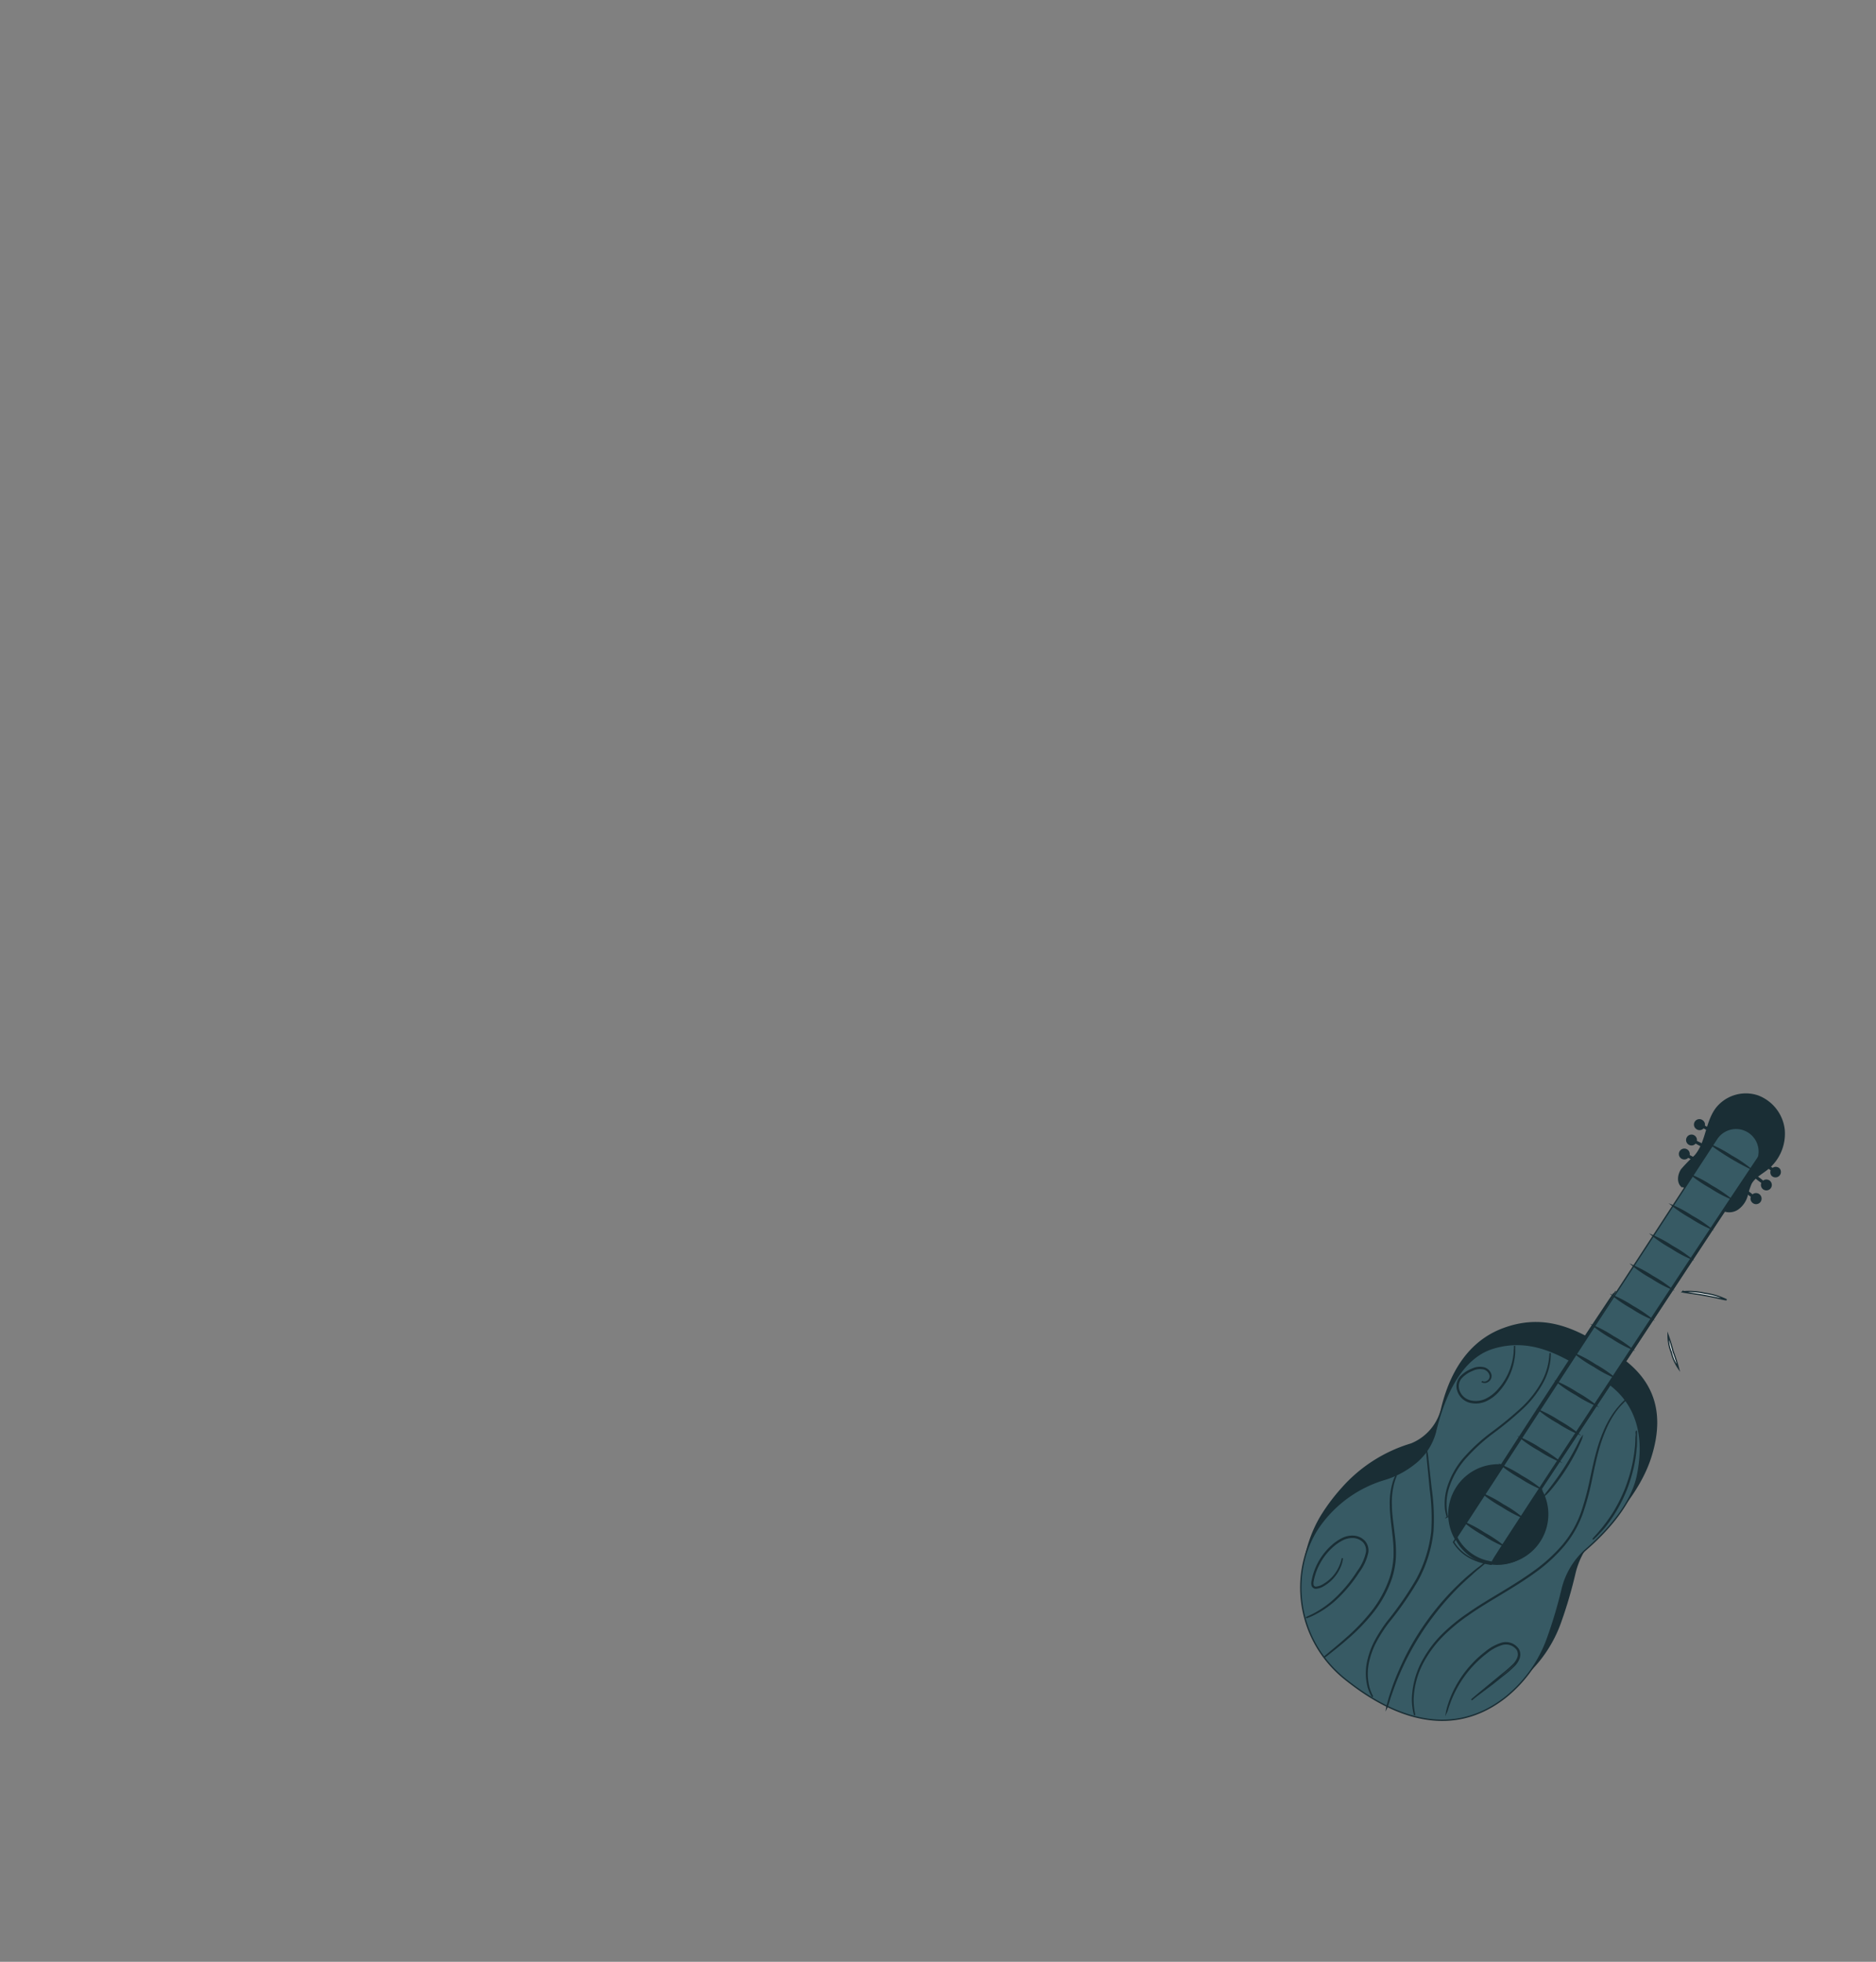 <svg id="Layer_1" data-name="Layer 1" xmlns="http://www.w3.org/2000/svg" viewBox="0 0 349.76 365.67"><rect x="0" y="0" width="349.76" height="365.67" fill="#808080" stroke="none"/><defs><style>.cls-1{fill:#1a2e35;}.cls-1,.cls-2,.cls-3,.cls-4{stroke:#1a2e35;stroke-miterlimit:10;stroke-width:0.25px;}.cls-2{fill:#375a64;}.cls-3{fill:#e1e1e1;}.cls-4{fill:#fafafa;}</style></defs><path class="cls-1" d="M313.68,221.25c-1-.71-.83-2.26-.16-3.25a30.37,30.37,0,0,1,2.51-2.57c2.18-2.51,2-6.41,4.1-9a7,7,0,0,1,7.56-2.15,7.63,7.63,0,0,1,4.93,6.25,8.45,8.45,0,0,1-3.15,7.4c-1.05.84-2.33,1.48-3,2.65a14.42,14.42,0,0,0-.76,2.33,4.55,4.55,0,0,1-1.71,2.44,2.84,2.84,0,0,1-2.88.19"/><path class="cls-1" d="M263.14,269.15a27.82,27.82,0,0,0-12.92,8.26,35.93,35.93,0,0,0-3.6,4.72c-5.13,8-6,21.67,3.54,29.31,6.27,5,21.81,11.16,33.61,1.36A24.46,24.46,0,0,0,291,302.2a83.46,83.46,0,0,0,2.61-8.93,15,15,0,0,1,4.7-7.83c3.46-3.05,7.62-8.31,9.35-13.56,3.2-9.71-.36-15.7-7-19.77-5.27-3.26-11.65-7.68-20.37-4.44-4.76,1.76-9.44,6-11.59,15.26A9.54,9.54,0,0,1,263.14,269.15Z"/><path class="cls-2" d="M263.48,273a16.36,16.36,0,0,1-5.45,2.78A22.77,22.77,0,0,0,245.62,285c-5.14,8-4.2,20.48,5.19,28,6.06,4.84,18.15,12.53,29.82,3.41a24.83,24.83,0,0,0,7.92-11.11,85.81,85.81,0,0,0,2.7-9.08,14.42,14.42,0,0,1,4.51-7.46c3.46-3,8.4-8.21,9.52-13.69,1.78-8.63-.84-14.89-7.36-18.47-5.34-2.93-11.36-7.75-19.47-5.34-4.85,1.43-8.68,6.61-10.88,15.82A11.1,11.1,0,0,1,263.48,273Z"/><path class="cls-1" d="M285.16,275.12a9.21,9.21,0,1,1-13,1.37A9.21,9.21,0,0,1,285.16,275.12Z"/><path class="cls-2" d="M271,287.45l49.05-75.17a4.32,4.32,0,0,1,6-1.24h0a4.32,4.32,0,0,1,1.22,6L278,291.58C274.89,291.12,272.48,289.84,271,287.45Z"/><path class="cls-1" d="M283.72,290.2a2.06,2.06,0,0,1-.56.37,7.31,7.31,0,0,1-1.7.68,8.63,8.63,0,0,1-10.14-4.68,8.19,8.19,0,0,1-.59-1.73,2.36,2.36,0,0,1-.08-.67,16.87,16.87,0,0,0,.89,2.29,8.72,8.72,0,0,0,9.87,4.55A16,16,0,0,0,283.72,290.2Z"/><path class="cls-1" d="M329.51,213.3c.08,0-11.34,17.49-25.5,39s-25.72,38.83-25.8,38.78,11.34-17.5,25.51-39S329.43,213.24,329.51,213.3Z"/><path class="cls-1" d="M301.17,240.71c.08,0-6.54,10.37-14.78,23s-15,22.91-15.07,22.86,6.53-10.37,14.78-23.05S301.09,240.66,301.17,240.71Z"/><path class="cls-1" d="M286.94,277.33a23.32,23.32,0,0,1-3.49-1.9,23.56,23.56,0,0,1-3.31-2.2,22.26,22.26,0,0,1,3.49,1.9A23.56,23.56,0,0,1,286.94,277.33Z"/><path class="cls-1" d="M283.51,282.68a24,24,0,0,1-3.49-1.91,23.56,23.56,0,0,1-3.31-2.2,22.88,22.88,0,0,1,3.49,1.91A21.68,21.68,0,0,1,283.51,282.68Z"/><path class="cls-1" d="M280.08,288a22.88,22.88,0,0,1-3.49-1.91,23.28,23.28,0,0,1-3.31-2.2,22.88,22.88,0,0,1,3.49,1.91A22.58,22.58,0,0,1,280.08,288Z"/><path class="cls-1" d="M290.47,272.22a23.52,23.52,0,0,1-3.48-1.9,24.08,24.08,0,0,1-3.32-2.2,22.26,22.26,0,0,1,3.49,1.9A23.56,23.56,0,0,1,290.47,272.22Z"/><path class="cls-1" d="M294,267.11a23.32,23.32,0,0,1-3.49-1.9,23.56,23.56,0,0,1-3.31-2.2,22.77,22.77,0,0,1,3.49,1.9A24.32,24.32,0,0,1,294,267.11Z"/><path class="cls-1" d="M297.33,261.83a23.32,23.32,0,0,1-3.49-1.9,23.56,23.56,0,0,1-3.31-2.2,23.32,23.32,0,0,1,3.49,1.9A23.56,23.56,0,0,1,297.33,261.83Z"/><path class="cls-1" d="M300.69,256.58a22.88,22.88,0,0,1-3.49-1.91,22.58,22.58,0,0,1-3.31-2.2,22.88,22.88,0,0,1,3.49,1.91A23.28,23.28,0,0,1,300.69,256.58Z"/><path class="cls-1" d="M304.06,251.34a22.88,22.88,0,0,1-3.49-1.91,22.58,22.58,0,0,1-3.31-2.2,22.88,22.88,0,0,1,3.49,1.91A22.58,22.58,0,0,1,304.06,251.34Z"/><path class="cls-1" d="M307.73,245.72a22.26,22.26,0,0,1-3.49-1.9,23.56,23.56,0,0,1-3.31-2.2,23.32,23.32,0,0,1,3.49,1.9A24.32,24.32,0,0,1,307.73,245.72Z"/><path class="cls-1" d="M311.4,240.11a22.88,22.88,0,0,1-3.49-1.91,21.68,21.68,0,0,1-3.31-2.2,24.6,24.6,0,0,1,3.49,1.91A24.32,24.32,0,0,1,311.4,240.11Z"/><path class="cls-1" d="M315.07,234.5a22.88,22.88,0,0,1-3.49-1.91,23.77,23.77,0,0,1-3.32-2.2,22.36,22.36,0,0,1,3.49,1.91A23.05,23.05,0,0,1,315.07,234.5Z"/><path class="cls-1" d="M318.74,228.89a24,24,0,0,1-3.49-1.91,24.86,24.86,0,0,1-3.32-2.2,22.36,22.36,0,0,1,3.49,1.91A22.11,22.11,0,0,1,318.74,228.89Z"/><path class="cls-1" d="M322.41,223.27a22.78,22.78,0,0,1-3.49-1.9,24.08,24.08,0,0,1-3.32-2.2,22.26,22.26,0,0,1,3.49,1.9A24.86,24.86,0,0,1,322.41,223.27Z"/><path class="cls-1" d="M326.07,217.66a47.77,47.77,0,0,1-6.8-4.11,24,24,0,0,1,3.49,1.91A22.58,22.58,0,0,1,326.07,217.66Z"/><path class="cls-1" d="M314.59,214.42a.88.88,0,0,1,.13,1.24.89.89,0,1,1-.13-1.24Z"/><path class="cls-1" d="M315.92,211.8a.89.89,0,1,1-1.24.13A.88.88,0,0,1,315.92,211.8Z"/><path class="cls-1" d="M317.39,208.92a.89.89,0,1,1-1.12,1.38.88.88,0,0,1-.13-1.24A.89.89,0,0,1,317.39,208.92Z"/><path class="cls-1" d="M316.3,216.3c0,.08-.58-.12-1.21-.45s-1.1-.66-1.06-.74.59.11,1.22.44S316.35,216.21,316.3,216.3Z"/><path class="cls-1" d="M318,213.82c-.05.08-.59-.11-1.22-.44s-1.1-.67-1.05-.75.58.11,1.21.44S318,213.74,318,213.82Z"/><path class="cls-1" d="M319.31,210.9c0,.08-.59-.12-1.21-.45s-1.1-.66-1.06-.74.59.11,1.21.44S319.35,210.81,319.31,210.9Z"/><path class="cls-1" d="M330.38,219.07a.89.89,0,0,1,1.33-1.18.89.89,0,0,1-1.33,1.18Z"/><path class="cls-1" d="M328.63,221.43a.89.89,0,0,1,1.33-1.18.89.89,0,1,1-1.33,1.18Z"/><path class="cls-1" d="M326.71,224a.9.9,0,0,1,.08-1.26A.89.89,0,0,1,328,224.1.9.9,0,0,1,326.71,224Z"/><path class="cls-1" d="M329,216.93c.06-.07.56.21,1.12.64s1,.83.92.91-.56-.21-1.12-.64S328.94,217,329,216.93Z"/><path class="cls-1" d="M327,219.1c.06-.07.56.21,1.13.64s1,.84.91.91-.56-.21-1.12-.64S326.91,219.18,327,219.1Z"/><path class="cls-1" d="M325.15,221.76c.05-.07.56.21,1.12.64s1,.84.92.91-.56-.21-1.12-.64S325.09,221.84,325.15,221.76Z"/><path class="cls-3" d="M266,270.43s0,.17.07.5.1.83.17,1.42c.14,1.28.34,3.06.58,5.25a39.19,39.19,0,0,1,.32,7.82,24.38,24.38,0,0,1-2.85,9.13,60.74,60.74,0,0,1-5.48,7.88,27.89,27.89,0,0,0-2.26,3.5,14.69,14.69,0,0,0-1.31,3.37,10.39,10.39,0,0,0-.05,5.19,9.12,9.12,0,0,0,.5,1.34c.15.29.22.45.22.45s-.1-.15-.26-.44a8,8,0,0,1-.54-1.33,10.27,10.27,0,0,1,0-5.25,14.9,14.9,0,0,1,1.3-3.41,28.15,28.15,0,0,1,2.26-3.53,61.85,61.85,0,0,0,5.44-7.86,24.44,24.44,0,0,0,2.85-9,39.34,39.34,0,0,0-.28-7.8c-.21-2.19-.38-4-.51-5.25-.05-.59-.1-1.07-.13-1.43S266,270.43,266,270.43Z"/><path class="cls-3" d="M260.32,275l-.15.37c-.09.24-.22.6-.35,1.07a13.89,13.89,0,0,0-.44,4.11c0,1.76.36,3.83.61,6.15a23.1,23.1,0,0,1,.13,3.66,15.28,15.28,0,0,1-.74,3.87,21.06,21.06,0,0,1-3.7,6.6,36.14,36.14,0,0,1-4.32,4.44c-1.32,1.16-2.44,2.05-3.21,2.66l-.89.7-.32.23.29-.26.87-.73c.76-.63,1.86-1.54,3.17-2.71a37.74,37.74,0,0,0,4.27-4.45,21.11,21.11,0,0,0,3.64-6.55,15.28,15.28,0,0,0,.74-3.81,24,24,0,0,0-.12-3.63c-.24-2.31-.56-4.39-.57-6.16a13.65,13.65,0,0,1,.51-4.14A6.65,6.65,0,0,1,260.32,275Z"/><path class="cls-3" d="M250.27,290.45a5.42,5.42,0,0,1-.45,1.63,7.3,7.3,0,0,1-3,3.42,3.11,3.11,0,0,1-1.46.52.73.73,0,0,1-.71-.47,1.74,1.74,0,0,1,0-.88,11.65,11.65,0,0,1,3.77-6.62,8.62,8.62,0,0,1,1.78-1.22,4.17,4.17,0,0,1,2.18-.47,3,3,0,0,1,2,.93,2.58,2.58,0,0,1,.61,2.07,9.37,9.37,0,0,1-1.7,3.68,26.31,26.31,0,0,1-4.41,5.23,17.52,17.52,0,0,1-3.81,2.61,10.57,10.57,0,0,1-1.56.66l.39-.19c.27-.11.65-.29,1.13-.54a18.12,18.12,0,0,0,3.75-2.65,26.2,26.2,0,0,0,4.35-5.23,9.14,9.14,0,0,0,1.66-3.6,2.35,2.35,0,0,0-.56-1.91,2.85,2.85,0,0,0-1.89-.86,4.13,4.13,0,0,0-2.07.45,8.78,8.78,0,0,0-1.74,1.19,11.27,11.27,0,0,0-2.5,3.11,11.1,11.1,0,0,0-1.23,3.4,1.78,1.78,0,0,0,0,.79.57.57,0,0,0,.56.36,3.09,3.09,0,0,0,1.39-.49,7.21,7.21,0,0,0,3-3.32,7.53,7.53,0,0,0,.42-1.17Z"/><path class="cls-3" d="M303,261s-.17.19-.53.53a15.21,15.21,0,0,0-1.38,1.67,18.28,18.28,0,0,0-1.68,3,28.44,28.44,0,0,0-1.5,4.27c-.45,1.62-.82,3.43-1.23,5.37a47.16,47.16,0,0,1-1.65,6.12,19.82,19.82,0,0,1-3.44,6.08,30.27,30.27,0,0,1-5.54,5.07c-4.18,3-8.58,5.23-12.22,7.79a34.25,34.25,0,0,0-4.87,4,21.42,21.42,0,0,0-3.33,4.34,15.75,15.75,0,0,0-2.2,7.56,14.14,14.14,0,0,0,.18,2.15c.1.49.14.75.14.75s-.07-.26-.18-.74a13.34,13.34,0,0,1-.22-2.16,15.76,15.76,0,0,1,2.15-7.63,21.1,21.1,0,0,1,3.34-4.39,33.28,33.28,0,0,1,4.88-4c3.65-2.58,8.05-4.79,12.21-7.8a30.25,30.25,0,0,0,5.5-5,19.6,19.6,0,0,0,3.43-6,49.23,49.23,0,0,0,1.65-6.09c.42-1.93.8-3.74,1.26-5.37a28.86,28.86,0,0,1,1.53-4.28,18.12,18.12,0,0,1,1.73-3,14.26,14.26,0,0,1,1.41-1.65Z"/><path class="cls-3" d="M274.36,316.85s.08-.09.25-.23l.75-.64,2.78-2.3,1.93-1.59a22.53,22.53,0,0,0,2.14-1.87A3.72,3.72,0,0,0,283,309a1.85,1.85,0,0,0-.1-1.49,2.6,2.6,0,0,0-2.87-1,8.48,8.48,0,0,0-2.92,1.6,20,20,0,0,0-2.35,2.1,20.44,20.44,0,0,0-3.15,4.28,20.87,20.87,0,0,0-1.47,3.29c-.15.4-.23.72-.3.93a1.68,1.68,0,0,1-.12.33,3.08,3.08,0,0,1,.08-.34,9.16,9.16,0,0,1,.27-.95,18.5,18.5,0,0,1,1.41-3.33,20.21,20.21,0,0,1,3.15-4.34,18.82,18.82,0,0,1,2.36-2.13,8.51,8.51,0,0,1,3-1.64,2.79,2.79,0,0,1,3.09,1.14,2,2,0,0,1,.12,1.65,3.87,3.87,0,0,1-.84,1.33,21.37,21.37,0,0,1-2.17,1.89l-1.95,1.56L275.41,316l-.77.61A3.2,3.2,0,0,1,274.36,316.85Z"/><path class="cls-3" d="M305.08,266.82a.68.68,0,0,1,0,.22c0,.19,0,.41,0,.65s0,.63,0,1,0,.86-.08,1.36a24.06,24.06,0,0,1-.54,3.5,29,29,0,0,1-1.28,4.15,29.37,29.37,0,0,1-1.92,3.89,28.19,28.19,0,0,1-2,2.91c-.31.4-.62.73-.88,1s-.5.55-.71.75l-.46.45c-.1.1-.16.16-.17.15l.14-.18.44-.48c.19-.2.42-.46.67-.77s.56-.65.85-1.05a28.22,28.22,0,0,0,2-2.92,29.68,29.68,0,0,0,1.9-3.87,31,31,0,0,0,1.29-4.11,29.79,29.79,0,0,0,.58-3.47c.06-.5.08-1,.1-1.35s0-.75.05-1,0-.46,0-.64S305.08,266.82,305.08,266.82Z"/><path class="cls-3" d="M289,252.2s0,.13,0,.38a9.17,9.17,0,0,1-.08,1.11,11.58,11.58,0,0,1-1.25,3.86,19,19,0,0,1-3.65,4.8,62.91,62.91,0,0,1-5.68,4.72,34,34,0,0,0-5.4,5,15.29,15.29,0,0,0-2.89,5.21,10.24,10.24,0,0,0-.45,4c.1.95.28,1.45.25,1.46a2.72,2.72,0,0,1-.11-.37,7.11,7.11,0,0,1-.22-1.08,10.26,10.26,0,0,1,.39-4,15.37,15.37,0,0,1,2.88-5.29,33.83,33.83,0,0,1,5.42-5,67,67,0,0,0,5.68-4.69,19.64,19.64,0,0,0,3.65-4.73,11.93,11.93,0,0,0,1.3-3.81C289,252.73,289,252.2,289,252.2Z"/><path class="cls-3" d="M276.26,257.5s.08.06.27.12a1,1,0,0,0,.8-.17,1.06,1.06,0,0,0,.49-1.14,1.67,1.67,0,0,0-1.2-1.17,3.17,3.17,0,0,0-2.1.27,5.54,5.54,0,0,0-2.06,1.38,2.42,2.42,0,0,0-.57,1.18,2.51,2.51,0,0,0,.15,1.35,3,3,0,0,0,2.13,1.83,4.4,4.4,0,0,0,2.87-.32,7.24,7.24,0,0,0,2.2-1.67,11.86,11.86,0,0,0,2.42-4,12.23,12.23,0,0,0,.67-3.11c0-.38.05-.67.05-.87s0-.31,0-.31a1.3,1.3,0,0,1,0,.31c0,.2,0,.49,0,.87a11.87,11.87,0,0,1-3,7.26,7.2,7.2,0,0,1-2.25,1.72,4.55,4.55,0,0,1-3,.34,3.21,3.21,0,0,1-2.27-2,2.65,2.65,0,0,1-.15-1.47,2.7,2.7,0,0,1,.61-1.26,5.76,5.76,0,0,1,2.14-1.42,3.39,3.39,0,0,1,2.21-.25,1.82,1.82,0,0,1,1.28,1.29,1.18,1.18,0,0,1-.56,1.23,1.06,1.06,0,0,1-.86.14A.52.52,0,0,1,276.26,257.5Z"/><path class="cls-3" d="M276.59,291.54l-.25.22-.74.61c-.32.26-.71.58-1.15,1s-.95.82-1.48,1.34c-1.09,1-2.32,2.27-3.62,3.74a58.36,58.36,0,0,0-3.88,5.05,56.49,56.49,0,0,0-3.23,5.49c-.88,1.75-1.59,3.37-2.12,4.75-.28.69-.49,1.33-.69,1.88s-.35,1-.47,1.44-.22.66-.29.91a1.77,1.77,0,0,1-.12.31,1.76,1.76,0,0,1,.08-.33c.06-.24.15-.55.25-.92s.25-.89.44-1.45.39-1.2.66-1.89c.52-1.39,1.22-3,2.09-4.78a49.82,49.82,0,0,1,7.14-10.58,48.64,48.64,0,0,1,3.66-3.73c.53-.51,1.06-.94,1.51-1.32s.84-.7,1.17-.95l.76-.58A1.44,1.44,0,0,1,276.59,291.54Z"/><path class="cls-3" d="M294.91,267.94a2.64,2.64,0,0,1-.17.48c-.12.3-.32.72-.56,1.24a39.3,39.3,0,0,1-2.19,3.95,37.35,37.35,0,0,1-2.63,3.66c-.37.45-.67.8-.89,1a2.54,2.54,0,0,1-.36.35,3,3,0,0,1,.3-.41l.83-1.07c.7-.91,1.64-2.2,2.58-3.68s1.7-2.88,2.23-3.9l.61-1.22A2.68,2.68,0,0,1,294.91,267.94Z"/><path class="cls-4" d="M311,248.89a31.27,31.27,0,0,1,.94,3.09,27.89,27.89,0,0,1,1,3.08,9,9,0,0,1-1.34-3A8.56,8.56,0,0,1,311,248.89Z"/><path class="cls-4" d="M321.83,242.25c0,.11-1.82-.4-4.06-.8s-4.08-.56-4.07-.67a13.08,13.08,0,0,1,4.14.28A12.94,12.94,0,0,1,321.83,242.25Z"/></svg>
